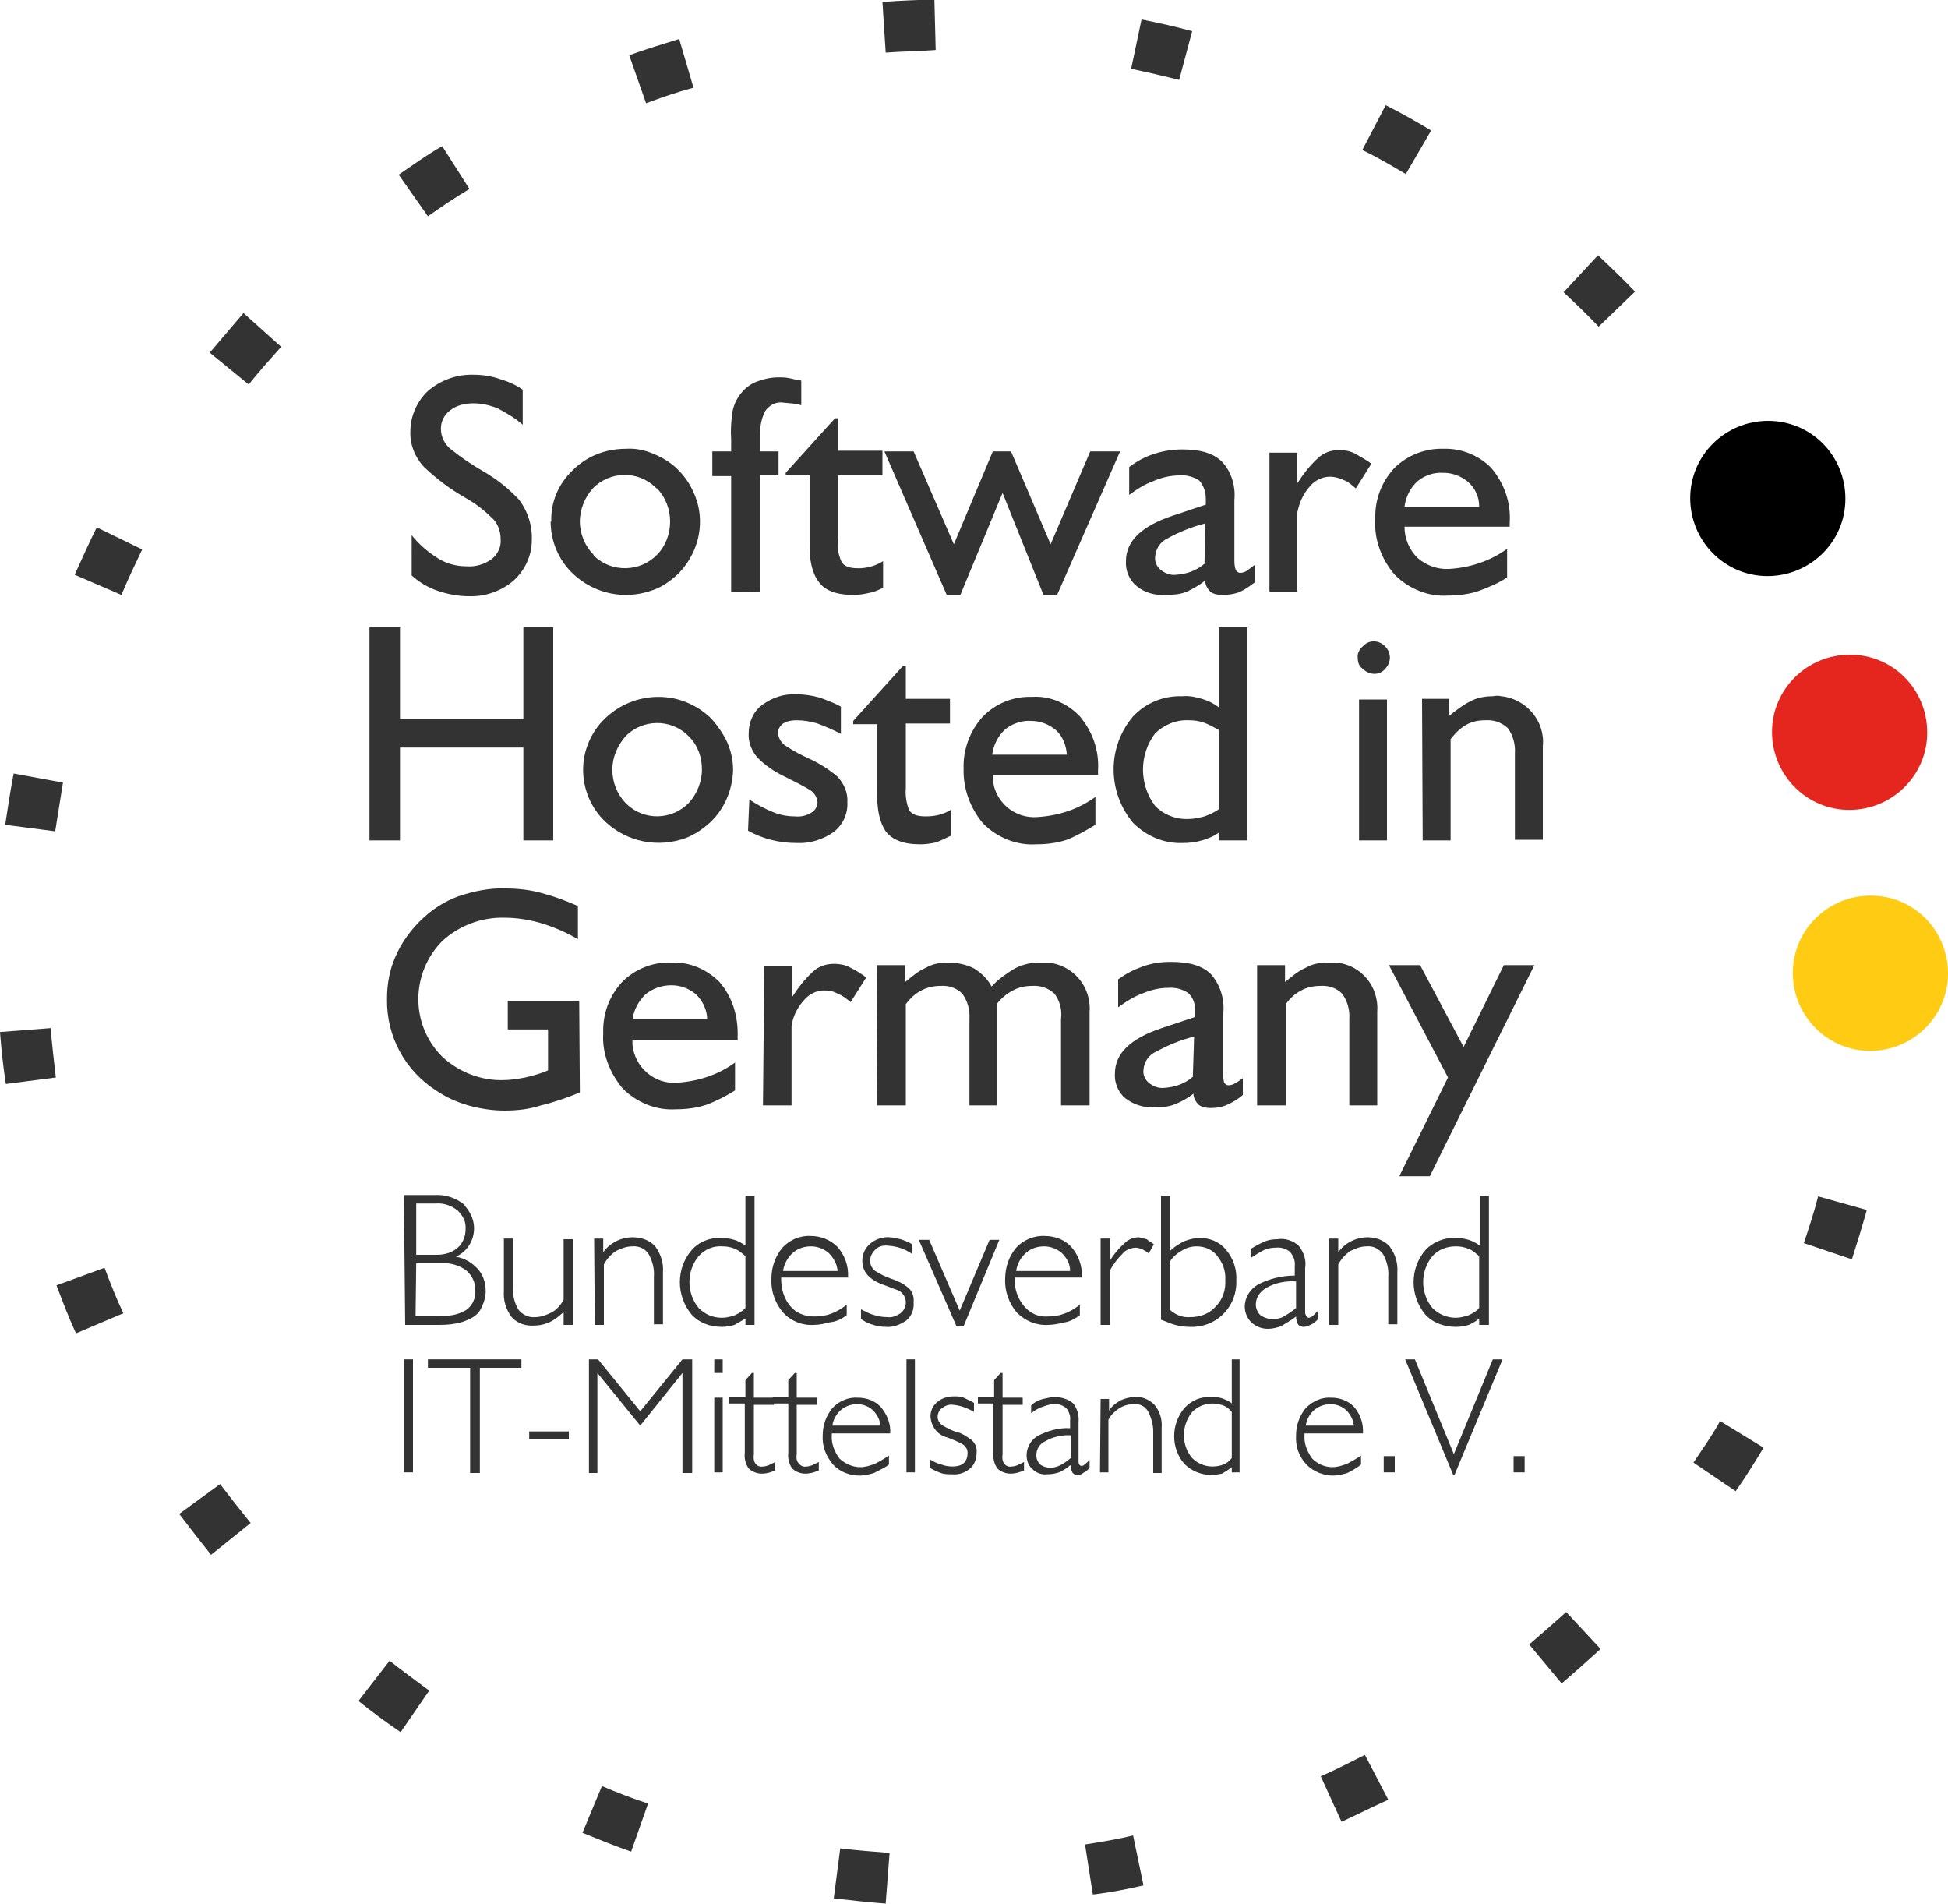 <?xml version="1.0" encoding="UTF-8"?>
<svg xmlns="http://www.w3.org/2000/svg" xmlns:xlink="http://www.w3.org/1999/xlink" version="1.1" id="Ebene_1" x="0px" y="0px" viewBox="0 0 300 293.1" style="enable-background:new 0 0 300 293.1;" xml:space="preserve" width="300px" height="293.1px">
<style type="text/css">
	.st0{fill:#333333;}
	.st1{fill:#E5261E;}
	.st2{fill:#FFCC13;}
</style>
<g>
	<path class="st0" d="M136.4,293.1c-2.7-0.2-5.3-0.5-8-0.8l1-7.7c2.5,0.3,5,0.5,7.6,0.7L136.4,293.1z M168.3,291.7l-1.2-7.7   c2.5-0.4,5-0.8,7.4-1.4l1.6,7.7C173.5,290.9,170.9,291.4,168.3,291.7z M97.2,285.1c-2.6-0.9-5-1.9-7.5-2.9l3-7.2   c2.3,1,4.7,1.9,7.1,2.7L97.2,285.1z M206.6,280.5l-3.2-7c2.3-1,4.6-2.2,6.8-3.3l3.6,6.9C211.4,278.2,209,279.4,206.6,280.5z    M61.7,266.7c-2.2-1.5-4.4-3.1-6.5-4.8l4.8-6.2c2,1.6,4.1,3.1,6.1,4.6L61.7,266.7z M240.5,259.2l-5-6c2-1.7,3.8-3.3,5.7-5l5.3,5.7   C244.5,255.7,242.5,257.5,240.5,259.2L240.5,259.2z M32.5,239.4c-1.6-2-3.3-4.2-4.9-6.3l6.3-4.6c1.5,2,3.1,4,4.7,6L32.5,239.4z    M267.3,229.6l-6.5-4.4c1.4-2.1,2.9-4.2,4.1-6.4l6.7,4.1C270.2,225.2,268.8,227.5,267.3,229.6L267.3,229.6z M11.7,205.3   c-1.1-2.4-2.1-5-3-7.4l7.4-2.7c0.9,2.4,1.8,4.7,2.9,7L11.7,205.3z M285.2,193.9l-7.4-2.5c0.8-2.4,1.6-4.8,2.2-7.2l7.5,2.1   C286.8,188.8,286,191.4,285.2,193.9z M0.9,166.9c-0.4-2.6-0.7-5.3-0.9-8l7.8-0.6c0.2,2.5,0.5,5,0.8,7.6L0.9,166.9z M292.7,154.7   l-7.8-0.5c0.2-2.5,0.2-5.1,0.2-7.6h7.8C293,149.4,292.8,152,292.7,154.7L292.7,154.7z M8.5,128l-7.7-1c0.4-2.6,0.8-5.3,1.3-7.9   l7.6,1.4C9.3,123,8.9,125.5,8.5,128z M281.8,116.2c-0.5-2.4-1.2-5-1.9-7.4l7.5-2.1c0.8,2.5,1.3,5.2,1.9,7.8L281.8,116.2z    M18.7,91.6l-7.2-3.1c1.1-2.4,2.2-4.9,3.4-7.3l7,3.4C20.8,86.9,19.7,89.2,18.7,91.6z M268.6,80.8c-1.2-2.2-2.5-4.4-3.8-6.5l6.7-4.1   c1.4,2.2,2.8,4.6,4,6.9L268.6,80.8z M38.3,59.2l-6-4.9c1.7-2,3.5-4.1,5.2-6.1l5.8,5.2C41.6,55.3,39.9,57.2,38.3,59.2L38.3,59.2z    M246.2,50.3c-1.7-1.8-3.6-3.6-5.4-5.3l5.3-5.7c1.9,1.8,3.9,3.7,5.7,5.6L246.2,50.3z M65.9,33.3l-4.5-6.4c2.2-1.5,4.4-3.1,6.7-4.4   l4.2,6.6C70.1,30.4,67.9,31.9,65.9,33.3z M216.5,26.8c-2.2-1.3-4.4-2.6-6.7-3.7l3.6-6.9c2.4,1.2,4.7,2.5,7,3.9L216.5,26.8z    M99.5,15.9l-2.6-7.4c2.5-0.9,5.1-1.7,7.7-2.5l2.2,7.5C104.2,14.2,101.9,15,99.5,15.9L99.5,15.9z M181.6,12.3   c-2.4-0.6-5-1.2-7.4-1.7l1.6-7.6c2.6,0.5,5.2,1.1,7.8,1.8L181.6,12.3z M136.4,8.1l-0.5-7.8c2.6-0.2,5.3-0.3,8-0.4l0.2,7.8   C141.5,7.9,139,7.9,136.4,8.1L136.4,8.1z"></path>
	<path class="st1" d="M296.8,112.8c0,6.6-5.4,11.9-12,11.9c-6.6,0-11.9-5.4-11.9-12c0-6.6,5.4-11.9,12-11.9   C291.5,100.8,296.8,106.1,296.8,112.8"></path>
	<path class="st2" d="M300,149.9c0,6.6-5.4,11.9-12,11.9s-11.9-5.4-11.9-12s5.4-11.9,12-11.9C294.7,137.9,300,143.2,300,149.9"></path>
	<path class="st0" d="M63.4,88.6c1.2,1.1,2.6,1.9,4.1,2.4c1.5,0.5,3.1,0.8,4.7,0.8c2.5,0.1,5.1-0.8,7-2.5c1.7-1.6,2.7-3.8,2.7-6.1   c0.1-2.2-0.6-4.5-2-6.3c-1.7-1.8-3.5-3.2-5.6-4.4c-1.7-1-3.2-2-4.7-3.2c-1.1-0.8-1.7-2-1.7-3.3c0-1.1,0.5-2.1,1.4-2.8   c1-0.8,2.3-1.1,3.6-1.1s2.6,0.3,3.8,0.8c1.3,0.7,2.7,1.5,3.8,2.5V60c-1.1-0.8-2.4-1.3-3.7-1.7c-1.2-0.4-2.5-0.6-3.8-0.6   c-2.6-0.1-5.1,0.8-7.1,2.5c-1.7,1.6-2.7,3.9-2.7,6.2c-0.1,2,0.7,4,2.1,5.5c1.9,1.8,4,3.4,6.3,4.7c1.4,0.8,2.8,1.8,4,3   c1,0.8,1.5,2.1,1.5,3.4c0.1,1.2-0.4,2.3-1.4,3.1c-1.1,0.8-2.5,1.2-3.8,1.1c-1.6,0-3.1-0.4-4.4-1.2c-1.6-1-3-2.2-4.1-3.6L63.4,88.6z   "></path>
	<path class="st0" d="M84.8,80.3c0,3,1.2,5.9,3.4,8c2.2,2.1,5.1,3.3,8.2,3.3c1.5,0,3-0.3,4.3-0.8c1.4-0.5,2.6-1.4,3.7-2.4   c1-1,1.9-2.3,2.5-3.7c0.6-1.4,0.9-2.9,0.9-4.4s-0.3-2.9-0.9-4.3c-0.6-1.4-1.4-2.6-2.5-3.7c-1.1-1.1-2.3-1.8-3.7-2.4   c-1.4-0.6-2.8-0.9-4.3-0.8c-3.1,0-6,1.1-8.2,3.3c-2.2,2.1-3.4,4.9-3.3,7.9L84.8,80.3z M89.3,80.3c0-1.9,0.8-3.8,2-5.1   c2.6-2.7,7-2.8,9.7-0.1c0.1,0.1,0.1,0.1,0.2,0.1c1.3,1.4,2,3.2,2,5.1c0,1.9-0.7,3.8-2,5.1c-2.6,2.7-7,2.8-9.7,0.2   c-0.1-0.1-0.1-0.2-0.1-0.2C90.1,84.1,89.3,82.2,89.3,80.3L89.3,80.3z"></path>
	<path class="st0" d="M117.1,91.1V73.2h2.8v-3.7h-2.8v-2.6c-0.1-1.3,0.2-2.6,0.8-3.7c0.7-0.9,1.7-1.4,2.8-1.2   c0.9,0.1,1.8,0.1,2.7,0.4v-3.8c-0.8-0.1-1.4-0.3-2-0.4c-0.5-0.1-1-0.1-1.5-0.1c-1.3,0-2.5,0.3-3.7,0.8c-1.1,0.5-2,1.4-2.6,2.4   c-0.5,0.8-0.8,1.8-0.9,2.8c-0.1,1.2-0.2,2.3-0.1,3.5v1.9h-2.9v3.8h2.9v17.9L117.1,91.1z"></path>
	<path class="st0" d="M136,90.5v-4.1c-1.1,0.7-2.4,1.1-3.8,1.1s-2.2-0.3-2.6-1c-0.5-1.1-0.7-2.2-0.5-3.3v-10h6.8v-3.8h-6.8v-5h-0.5   l-7.6,8.4v0.4h3.7v10.3c-0.1,2.8,0.4,4.8,1.4,6.1c0.9,1.3,2.7,2,5.3,2c0.8,0,1.6-0.1,2.4-0.3C134.5,91.2,135.2,90.9,136,90.5   L136,90.5z"></path>
	<polygon class="st0" points="145.8,91.6 147.9,91.6 154.4,75.9 160.7,91.6 162.8,91.6 172.5,69.5 167.9,69.5 161.8,83.8    155.7,69.5 152.9,69.5 146.9,83.8 140.7,69.5 136.2,69.5  "></polygon>
	<path class="st0" d="M185.6,89.4c0,0.6,0.3,1.2,0.8,1.7c0.5,0.4,1.2,0.5,1.9,0.5c0.8,0,1.6-0.1,2.5-0.4c0.9-0.4,1.6-0.9,2.4-1.5V87   c-0.4,0.3-0.8,0.6-1.2,0.9c-0.3,0.2-0.7,0.3-1,0.3c-0.3,0-0.6-0.2-0.7-0.5c-0.2-0.5-0.2-1.1-0.2-1.6v-9.1c0.2-2.1-0.4-4.3-1.9-5.9   c-1.3-1.3-3.3-1.9-6.1-1.9c-1.5,0-2.9,0.2-4.4,0.7c-1.3,0.4-2.6,1.1-3.8,2v4.3c1.2-0.9,2.5-1.7,3.9-2.2c1.2-0.5,2.5-0.8,3.8-0.8   c1.1-0.1,2.2,0.2,3.1,0.8c0.7,0.8,1,1.8,1,2.8c0,0.3,0,0.6,0,0.9l-5.1,1.7c-4.8,1.6-7.2,3.9-7.2,7c-0.1,1.4,0.5,2.9,1.6,3.8   c1.3,1.1,2.9,1.5,4.6,1.4c1.1,0,2.2-0.1,3.2-0.5C183.8,90.6,184.7,90.1,185.6,89.4L185.6,89.4z M185.5,86.8   c-1.3,1.1-2.8,1.6-4.4,1.7c-0.8,0.1-1.7-0.2-2.4-0.8c-0.6-0.5-0.9-1.3-0.8-2c0.1-1.2,0.8-2.3,1.9-2.8c1.8-1,3.8-1.8,5.8-2.3   L185.5,86.8z"></path>
	<path class="st0" d="M195.5,91.1h4.3V78.9c0.3-1.5,0.9-2.9,2-4.1c0.8-0.9,1.9-1.4,3-1.4c0.8,0,1.4,0.2,2.1,0.5   c0.8,0.3,1.3,0.8,1.9,1.3l2.4-3.8c-0.8-0.6-1.7-1.1-2.6-1.6c-0.8-0.4-1.6-0.5-2.4-0.5c-1.2,0-2.4,0.4-3.3,1.3   c-1.2,1.1-2.2,2.4-3.1,3.8v-4.7h-4.3L195.5,91.1z"></path>
	<path class="st0" d="M216.3,78c0.2-1.5,0.9-2.9,2-3.9c1.1-0.9,2.5-1.4,4-1.3c1.4,0,2.7,0.5,3.8,1.4c1.1,1,1.7,2.3,1.7,3.8H216.3z    M232.1,88.9v-4.4c-2.6,1.9-5.7,2.9-8.9,3.1c-1.8,0.1-3.5-0.5-4.9-1.7c-1.3-1.3-2-3-2-4.8h16.2v-0.6c0.2-3.1-0.8-6-2.8-8.4   c-1.9-2-4.7-3.1-7.4-3c-2.8-0.1-5.6,1-7.6,3c-2,2.2-3,4.9-2.9,7.9c-0.2,3.1,1,6.2,3,8.5c2.2,2.2,5.2,3.4,8.2,3.2   c1.6,0,3.2-0.2,4.7-0.7C229.3,90.4,230.8,89.8,232.1,88.9L232.1,88.9z"></path>
	<path d="M284.2,76.8c0,6.6-5.4,11.9-12,11.9c-6.6,0-11.9-5.4-11.9-12c0-6.6,5.4-11.9,12-11.9S284.2,70.1,284.2,76.8"></path>
	<path class="st0" d="M62.4,204h4.7c1,0,2,0,3-0.2c0.8-0.1,1.6-0.4,2.4-0.8c0.8-0.4,1.4-1,1.7-1.8c0.4-0.8,0.6-1.6,0.6-2.4   c0-1.3-0.4-2.5-1.2-3.4c-0.9-1-2.1-1.7-3.4-1.9c2.5-1.1,3.5-4.1,2.3-6.5c-0.3-0.6-0.7-1.1-1.1-1.6c-1.3-1-2.8-1.5-4.5-1.4h-4.7   L62.4,204z M64.1,185.3h3c1.2-0.1,2.4,0.3,3.4,1.1c0.8,0.8,1.3,1.7,1.2,2.9c0,1-0.4,2.1-1.2,2.8s-1.9,1.1-3.2,1.1h-3.2V185.3z    M64.1,194.5h3.8c1.4-0.1,2.8,0.3,3.9,1.1c0.9,0.8,1.4,1.8,1.4,3c0.1,1.2-0.4,2.4-1.4,3.1c-1.3,0.8-2.8,1-4.4,0.9H64L64.1,194.5   L64.1,194.5z"></path>
	<path class="st0" d="M86.8,202v2h1.4v-13.2h-1.4v9.3c-0.4,0.8-1.1,1.6-1.9,2c-0.8,0.4-1.6,0.7-2.5,0.7c-1,0.1-2-0.4-2.6-1.2   c-0.6-1.1-0.9-2.3-0.8-3.5v-7.4h-1.4v8.1c-0.1,1.4,0.3,2.8,1.2,4c0.9,1,2.2,1.4,3.5,1.3c0.8,0,1.7-0.2,2.5-0.6   C85.4,203.2,86.2,202.6,86.8,202L86.8,202z"></path>
	<path class="st0" d="M91.6,204H93v-9.3c0.4-0.8,1.1-1.6,1.9-2.1c0.8-0.4,1.6-0.7,2.5-0.7c1-0.1,2,0.4,2.5,1.2   c0.6,1.1,0.9,2.3,0.8,3.5v7.3h1.4v-8c0.1-1.4-0.3-2.8-1.2-4c-0.9-1-2.2-1.4-3.5-1.4c-0.8,0-1.7,0.2-2.5,0.6c-0.8,0.4-1.5,1-2,1.7   v-2.1h-1.4L91.6,204z"></path>
	<path class="st0" d="M114.8,203v1h1.4v-19.9h-1.4v7.7c-0.5-0.4-1.1-0.7-1.7-0.9c-0.7-0.2-1.3-0.3-2-0.3c-1.7-0.1-3.5,0.6-4.6,1.9   c-2.4,2.8-2.4,7,0,9.9c1.2,1.3,2.9,1.9,4.6,1.9c0.7,0,1.4-0.1,2-0.3C113.6,203.7,114.2,203.4,114.8,203L114.8,203z M114.8,201.4   c-0.5,0.5-1,0.8-1.6,1.1c-0.6,0.2-1.3,0.4-2,0.4c-1.4,0-2.6-0.5-3.6-1.5c-1.9-2.3-1.9-5.7,0-8c0.9-1,2.2-1.6,3.6-1.5   c0.7,0,1.4,0.1,2,0.4c0.6,0.2,1.1,0.7,1.6,1.1V201.4z"></path>
	<path class="st0" d="M120.6,195.7c0.1-1,0.7-2.1,1.5-2.8c0.8-0.7,1.8-1,2.8-1c1,0,2,0.4,2.7,1c0.8,0.8,1.3,1.7,1.4,2.8L120.6,195.7   L120.6,195.7z M130.4,202.5v-1.6c-0.8,0.6-1.6,1.1-2.5,1.4c-0.8,0.3-1.7,0.4-2.6,0.4c-1.3,0-2.7-0.5-3.6-1.6   c-1-1.2-1.4-2.7-1.4-4.2v-0.2h10.3v-0.1c0.1-1.7-0.5-3.3-1.6-4.6c-1.1-1.1-2.6-1.7-4.1-1.7c-1.7-0.1-3.3,0.6-4.4,1.8   c-1.1,1.3-1.7,3-1.7,4.8c-0.1,1.9,0.6,3.8,1.8,5.2c1.2,1.3,2.9,2,4.7,1.9c0.9,0,1.7-0.2,2.5-0.4   C128.8,203.5,129.6,203.1,130.4,202.5L130.4,202.5z"></path>
	<path class="st0" d="M132.6,201.6v1.5c0.6,0.4,1.2,0.7,1.9,0.9c0.6,0.2,1.3,0.3,1.9,0.3c1.1,0.1,2.2-0.3,3.2-1   c0.8-0.7,1.2-1.7,1.1-2.8c0.1-0.8-0.2-1.7-0.8-2.2c-0.8-0.7-1.7-1.1-2.6-1.4c-0.9-0.3-1.7-0.7-2.5-1.2c-0.5-0.4-0.8-0.9-0.8-1.6   c0-0.6,0.3-1.2,0.8-1.7c0.5-0.5,1.2-0.7,2-0.6c1.4,0.1,2.6,0.5,3.7,1.3v-1.5c-0.6-0.4-1.2-0.6-1.8-0.8c-0.6-0.1-1.2-0.3-1.7-0.3   c-1-0.1-2.2,0.3-3,1c-0.8,0.7-1.2,1.6-1.2,2.6c0,1.7,1,2.8,2.9,3.6c0.9,0.3,1.8,0.7,2.7,1c0.7,0.4,1.1,1.1,1.1,1.8   c0,0.6-0.2,1.2-0.8,1.7c-0.6,0.4-1.3,0.7-2,0.6c-0.7,0-1.4-0.1-2-0.3C133.9,202.3,133.2,201.9,132.6,201.6L132.6,201.6z"></path>
	<polygon class="st0" points="147.3,204.2 148.4,204.2 153.9,190.9 152.4,190.9 147.8,201.8 143.1,190.9 141.5,190.9  "></polygon>
	<path class="st0" d="M156.5,195.7c0.1-1,0.7-2.1,1.5-2.8c0.8-0.7,1.8-1,2.8-1c1,0,2,0.4,2.7,1c0.8,0.8,1.3,1.7,1.3,2.8L156.5,195.7   L156.5,195.7z M166.3,202.5v-1.6c-0.8,0.6-1.6,1.1-2.5,1.4c-0.8,0.3-1.6,0.4-2.5,0.4c-1.4,0.1-2.7-0.5-3.6-1.6   c-1-1.2-1.5-2.7-1.4-4.2v-0.2h10.3v-0.1c0.1-1.7-0.5-3.3-1.6-4.6c-1-1.1-2.5-1.7-4.1-1.7c-1.6-0.1-3.3,0.6-4.4,1.8   c-1.1,1.3-1.7,3-1.7,4.8c-0.1,1.9,0.6,3.8,1.8,5.2c1.3,1.3,3,2,4.8,1.9c0.9,0,1.7-0.2,2.6-0.4C164.7,203.5,165.5,203.1,166.3,202.5   L166.3,202.5z"></path>
	<path class="st0" d="M169.5,204h1.4v-8.3c0.5-1,1.2-1.9,2-2.7c0.4-0.5,1.1-0.8,1.9-0.9c0.4,0,0.7,0.1,1,0.2   c0.4,0.2,0.8,0.4,1.1,0.7l0.8-1.4c-0.3-0.3-0.8-0.5-1.1-0.8c-0.4-0.1-0.8-0.2-1.2-0.3c-0.8,0-1.6,0.3-2.2,0.9   c-0.8,0.7-1.6,1.6-2.2,2.6v-3.3h-1.5L169.5,204L169.5,204z"></path>
	<path class="st0" d="M178.8,203.2c0.8,0.3,1.5,0.6,2.2,0.8c0.7,0.2,1.4,0.3,2.2,0.3c3.8,0.2,7-2.7,7.2-6.5c0-0.2,0-0.4,0-0.7   c0.1-1.7-0.5-3.4-1.6-4.7c-1-1.2-2.5-1.8-4-1.8c-0.8,0-1.6,0.2-2.4,0.5c-0.8,0.4-1.6,0.9-2.2,1.5v-8.5h-1.4L178.8,203.2z    M180.2,201.7v-7.5c0.5-0.8,1.2-1.3,1.9-1.7c0.7-0.4,1.4-0.6,2.2-0.6c1.2,0,2.4,0.5,3.1,1.4c0.9,1.1,1.4,2.4,1.3,3.8   c0.1,1.5-0.4,3-1.5,4.1c-1,1.1-2.4,1.6-3.9,1.6C182.2,202.9,181.1,202.5,180.2,201.7L180.2,201.7z"></path>
	<path class="st0" d="M199.6,202.7c0,0.4,0.1,0.8,0.3,1.2c0.2,0.3,0.6,0.4,0.9,0.4c0.4,0,0.7-0.2,1-0.3c0.5-0.2,0.8-0.5,1.2-0.9   v-1.3c-0.3,0.3-0.6,0.6-0.8,0.8c-0.2,0.2-0.4,0.2-0.6,0.3c-0.2,0-0.3-0.1-0.4-0.2c-0.1-0.2-0.2-0.4-0.2-0.6v-6.9   c0.2-1.2-0.2-2.4-1-3.4c-0.9-0.8-2.1-1.2-3.3-1c-0.7,0-1.4,0.1-2,0.4c-0.8,0.3-1.4,0.7-2.1,1.1v1.4c0.6-0.4,1.4-0.9,2-1.2   c0.6-0.3,1.3-0.4,1.9-0.4c0.8-0.1,1.7,0.2,2.2,0.7c0.5,0.6,0.8,1.3,0.7,2.2v1.4c-2,0-4,0.5-5.7,1.4c-1.2,0.7-2,2-2,3.4   c0,0.9,0.4,1.8,1,2.4c0.8,0.7,1.6,1,2.6,1c0.7,0,1.4-0.2,2-0.4C198.4,203.5,199,203.2,199.6,202.7L199.6,202.7z M199.6,201.4   c-0.6,0.5-1.2,0.9-1.9,1.3c-0.5,0.3-1.1,0.4-1.7,0.4c-0.7,0-1.3-0.2-1.9-0.6c-0.4-0.4-0.7-1-0.7-1.6c0-1.1,0.6-2,1.6-2.6   c1.4-0.8,3-1.1,4.6-1L199.6,201.4z"></path>
	<path class="st0" d="M204.7,204h1.4v-9.3c0.4-0.8,1.1-1.6,1.9-2.1c0.8-0.4,1.6-0.7,2.5-0.7c1-0.1,1.9,0.4,2.5,1.2   c0.6,1.1,0.9,2.3,0.8,3.5v7.3h1.4v-8c0.1-1.4-0.3-2.8-1.2-4c-0.9-1-2.2-1.4-3.4-1.4c-0.8,0-1.7,0.2-2.5,0.6c-0.8,0.4-1.5,1-2,1.7   v-2.1h-1.4L204.7,204z"></path>
	<path class="st0" d="M227.8,203v1h1.5v-19.9h-1.4v7.7c-0.5-0.4-1.1-0.7-1.7-0.9c-0.7-0.2-1.3-0.3-2-0.3c-1.7-0.1-3.5,0.6-4.7,1.9   c-2.4,2.8-2.4,7,0,9.9c1.2,1.3,2.9,1.9,4.7,1.9c0.7,0,1.3-0.1,2-0.3C226.8,203.7,227.4,203.4,227.8,203L227.8,203z M227.8,201.4   c-0.4,0.5-1,0.8-1.6,1.1c-0.6,0.2-1.3,0.4-2,0.4c-1.3,0-2.6-0.5-3.6-1.5c-1.9-2.3-1.9-5.7,0-8c0.9-1,2.2-1.5,3.6-1.5   c0.7,0,1.3,0.1,2,0.4c0.6,0.2,1.1,0.7,1.6,1.1V201.4z"></path>
	<rect x="62.2" y="209.3" class="st0" width="1.4" height="17.4"></rect>
	<polygon class="st0" points="72.4,226.8 73.9,226.8 73.9,210.6 80.3,210.6 80.3,209.3 65.9,209.3 65.9,210.6 72.4,210.6  "></polygon>
	<rect x="81.5" y="220.4" class="st0" width="6.1" height="1.2"></rect>
	<polygon class="st0" points="90.7,226.8 92,226.8 92,211.4 98.6,219.5 105.1,211.4 105.1,226.8 106.6,226.8 106.6,209.3    105.1,209.3 98.6,217.3 92.1,209.3 90.7,209.3  "></polygon>
	<path class="st0" d="M110,226.7h1.3v-11.5H110V226.7z M110,211.4h1.3v-2.1H110V211.4z"></path>
	<path class="st0" d="M116.1,223.9v-7.6h3.1v-1.1h-3.1v-3.8h-0.3l-1,1.1v2.6h-2.5v1h2.4v7.6c-0.1,0.8,0.1,1.7,0.6,2.4   c0.5,0.5,1.3,0.8,2,0.8c0.8,0,1.4-0.2,2.1-0.5v-1.3c-0.3,0.2-0.7,0.3-1,0.5c-0.3,0.1-0.6,0.2-0.9,0.2c-0.5,0.1-0.9-0.1-1.2-0.5   C116.1,225,116,224.5,116.1,223.9L116.1,223.9z"></path>
	<path class="st0" d="M122.7,223.9v-7.6h3.1v-1.1h-3.1v-3.8h-0.3l-1,1.1v2.6H119v1h2.4v7.6c-0.1,0.8,0.1,1.7,0.6,2.4   c0.5,0.5,1.3,0.8,2,0.8c0.8,0,1.4-0.2,2.1-0.5v-1.3c-0.3,0.2-0.7,0.3-1,0.5c-0.3,0.1-0.6,0.2-0.9,0.2c-0.5,0.1-0.9-0.1-1.2-0.5   C122.7,225,122.6,224.5,122.7,223.9L122.7,223.9z"></path>
	<path class="st0" d="M128.2,219.5c0.1-0.9,0.6-1.8,1.3-2.4c0.7-0.6,1.6-0.9,2.5-0.9s1.7,0.3,2.4,0.9c0.7,0.7,1.1,1.5,1.2,2.4H128.2   z M136.9,225.5v-1.4c-0.7,0.5-1.4,0.9-2.2,1.3c-0.8,0.3-1.5,0.5-2.2,0.5c-1.2,0-2.3-0.5-3.2-1.3c-0.8-1.1-1.3-2.3-1.2-3.7v-0.2h9   l0,0c0.1-1.5-0.5-2.9-1.4-4c-0.9-1-2.2-1.5-3.6-1.5c-1.4-0.1-2.9,0.5-3.9,1.6c-1,1.2-1.5,2.7-1.5,4.2c-0.1,1.7,0.5,3.2,1.6,4.5   c1,1.1,2.5,1.7,4.1,1.7c0.8,0,1.5-0.2,2.2-0.4C135.5,226.3,136.3,226,136.9,225.5L136.9,225.5z"></path>
	<rect x="139.6" y="209.3" class="st0" width="1.3" height="17.4"></rect>
	<path class="st0" d="M143.2,224.7v1.3c0.5,0.3,1.1,0.6,1.7,0.8c0.5,0.2,1.1,0.2,1.7,0.2c1,0.1,2-0.2,2.8-0.9c0.7-0.6,1-1.5,1-2.4   c0.1-0.8-0.2-1.5-0.8-2c-0.7-0.5-1.4-1-2.2-1.2c-0.8-0.2-1.5-0.6-2.2-1c-0.5-0.3-0.8-0.8-0.8-1.3c0-0.5,0.2-1.1,0.7-1.4   c0.5-0.4,1.1-0.6,1.7-0.5c1.1,0.1,2.2,0.5,3.2,1.1V216c-0.5-0.3-1-0.5-1.6-0.8c-0.5-0.2-1-0.2-1.5-0.2c-1,0-1.9,0.3-2.6,0.9   c-0.7,0.6-1,1.4-1,2.2c0.1,1.5,1,2.8,2.5,3.2c0.8,0.3,1.6,0.6,2.3,1c0.6,0.3,1,0.9,0.9,1.6c0,0.5-0.2,1-0.6,1.4   c-0.5,0.4-1.1,0.5-1.7,0.5c-0.6,0-1.2-0.1-1.7-0.3C144.2,225.3,143.7,225,143.2,224.7L143.2,224.7z"></path>
	<path class="st0" d="M154.4,223.9v-7.6h3.1v-1.1h-3.1v-3.8h-0.3l-1,1.1v2.6h-2.5v1h2.4v7.6c-0.1,0.8,0.1,1.7,0.6,2.4   c0.5,0.5,1.3,0.8,2,0.8c0.8,0,1.4-0.2,2.1-0.5v-1.3c-0.3,0.2-0.7,0.3-1,0.5c-0.3,0.1-0.6,0.2-0.9,0.2c-0.5,0.1-0.9-0.1-1.2-0.5   C154.4,225,154.3,224.5,154.4,223.9L154.4,223.9z"></path>
	<path class="st0" d="M164.9,225.7c0,0.4,0.1,0.8,0.3,1.1c0.2,0.2,0.5,0.4,0.8,0.3c0.3,0,0.6-0.1,0.8-0.3c0.4-0.2,0.8-0.5,1-0.8   v-1.2c-0.3,0.3-0.5,0.5-0.8,0.7c-0.1,0.2-0.4,0.2-0.5,0.2s-0.2-0.1-0.3-0.2c-0.1-0.2-0.1-0.4-0.1-0.5v-6c0.1-1.1-0.2-2.1-0.8-2.9   c-0.8-0.7-1.9-1-2.9-1c-0.6,0-1.2,0.2-1.8,0.3c-0.7,0.2-1.3,0.5-1.8,1v1.2c0.5-0.4,1.1-0.8,1.8-1c0.5-0.2,1.1-0.4,1.7-0.4   c0.7-0.1,1.4,0.2,1.9,0.6c0.4,0.5,0.7,1.2,0.6,1.9v1.2c-1.7-0.1-3.5,0.4-5,1.2c-1,0.6-1.7,1.7-1.7,3c0,0.8,0.3,1.6,0.9,2.1   c0.6,0.6,1.4,0.9,2.3,0.8c0.6,0,1.2-0.1,1.8-0.3c0.6-0.3,1.2-0.6,1.7-1.1L164.9,225.7z M164.9,224.5c-0.5,0.4-1,0.8-1.6,1.1   c-0.4,0.2-1,0.4-1.5,0.4c-0.6,0-1.2-0.2-1.6-0.5c-0.4-0.4-0.6-0.9-0.6-1.4c0-1,0.5-1.8,1.4-2.2c1.2-0.7,2.6-1,4-0.9V224.5z"></path>
	<path class="st0" d="M169.4,226.7h1.3v-8.1c0.4-0.8,1-1.3,1.7-1.8c0.7-0.4,1.4-0.6,2.2-0.6c0.9-0.1,1.7,0.3,2.2,1.1   c0.5,1,0.8,2,0.8,3.1v6.4h1.3v-7c0.1-1.3-0.3-2.5-1.1-3.5c-0.8-0.8-1.9-1.3-3-1.2c-0.8,0-1.5,0.2-2.2,0.5c-0.7,0.4-1.4,0.9-1.8,1.6   v-1.8h-1.3L169.4,226.7L169.4,226.7z"></path>
	<path class="st0" d="M189.7,225.9v0.8h1.2v-17.4h-1.2v6.8c-0.4-0.4-1-0.6-1.5-0.8c-0.6-0.2-1.1-0.2-1.7-0.2c-1.5-0.1-3,0.5-4.1,1.7   c-2.1,2.5-2.1,6.2,0,8.6c1.1,1.1,2.6,1.7,4.1,1.7c0.6,0,1.2-0.1,1.7-0.2C188.7,226.6,189.2,226.3,189.7,225.9z M189.7,224.5   c-0.4,0.5-0.8,0.8-1.3,1c-0.5,0.2-1.1,0.3-1.7,0.3c-1.2,0-2.3-0.5-3.1-1.3c-1.7-2-1.7-5,0-7.1c0.8-0.8,1.9-1.3,3.1-1.3   c0.6,0,1.1,0.1,1.7,0.3c0.5,0.2,1,0.6,1.3,1V224.5z"></path>
	<path class="st0" d="M201.1,219.5c0.1-0.9,0.6-1.8,1.3-2.4c0.7-0.6,1.6-0.9,2.5-0.9s1.7,0.3,2.4,0.9c0.7,0.7,1.1,1.5,1.2,2.4H201.1   z M209.6,225.5v-1.4c-0.7,0.5-1.4,0.9-2.2,1.3c-0.8,0.3-1.5,0.5-2.2,0.5c-1.2,0-2.3-0.5-3.1-1.3c-0.8-1.1-1.3-2.3-1.2-3.7v-0.2h9   l0,0c0.1-1.5-0.4-2.9-1.3-4c-0.9-1-2.2-1.5-3.6-1.5c-1.4-0.1-2.8,0.5-3.9,1.6c-1,1.2-1.5,2.7-1.5,4.2c-0.1,1.7,0.4,3.2,1.6,4.5   c1.1,1.1,2.6,1.7,4.1,1.7c0.8,0,1.5-0.2,2.2-0.4C208.3,226.4,209,226,209.6,225.5L209.6,225.5z"></path>
	<rect x="213.1" y="224.2" class="st0" width="1.7" height="2.5"></rect>
	<polygon class="st0" points="216.4,209.3 223.8,227.1 224,227.1 231.4,209.3 229.9,209.3 223.9,223.9 217.9,209.3  "></polygon>
	<rect x="233.1" y="224.2" class="st0" width="1.7" height="2.5"></rect>
	<polygon class="st0" points="56.9,129.4 61.6,129.4 61.6,115.1 80.6,115.1 80.6,129.4 85.2,129.4 85.2,96.6 80.6,96.6 80.6,110.7    61.6,110.7 61.6,96.6 56.9,96.6  "></polygon>
	<path class="st0" d="M89.8,118.5c0,3,1.2,5.9,3.4,8c3.4,3.2,8.2,4.1,12.5,2.5c1.3-0.5,2.6-1.4,3.7-2.4c2.2-2.1,3.4-5,3.5-8   c0-1.5-0.3-2.9-0.9-4.3c-0.6-1.3-1.5-2.6-2.5-3.7c-2.2-2.1-5-3.3-8.1-3.3s-6,1.2-8.2,3.3C91,112.7,89.8,115.6,89.8,118.5   L89.8,118.5z M94.3,118.5c0-1.9,0.8-3.7,2-5.1c2.6-2.7,7-2.8,9.7-0.1c0.1,0.1,0.1,0.1,0.1,0.1c1.4,1.4,2,3.2,2,5.1   c0,1.9-0.8,3.8-2,5.1c-2.6,2.7-6.9,2.8-9.6,0.2c-0.1-0.1-0.2-0.2-0.2-0.2C95,122.2,94.3,120.4,94.3,118.5L94.3,118.5z"></path>
	<path class="st0" d="M115.2,127.9c2.3,1.3,4.9,1.9,7.5,1.9c2,0.1,4-0.5,5.7-1.7c1.4-1.1,2.2-2.8,2.1-4.6c0.1-1.4-0.5-2.8-1.5-3.9   c-1.3-1.1-2.7-2-4.2-2.7c-1.3-0.6-2.5-1.2-3.7-2c-0.8-0.5-1.2-1.2-1.3-2.1c0-0.5,0.3-1,0.8-1.4c0.7-0.4,1.3-0.5,2.1-0.5   c1.1,0,2.2,0.2,3.2,0.5c1.3,0.5,2.5,1,3.6,1.6v-4.2c-1.1-0.6-2.2-1-3.3-1.4c-1.1-0.3-2.3-0.5-3.5-0.5c-2-0.1-3.8,0.5-5.4,1.7   c-1.3,1-2,2.6-2,4.3c-0.1,1.4,0.5,2.8,1.4,3.8c1.1,1.1,2.5,2.1,4,2.8c1.6,0.8,2.8,1.4,3.8,2c0.8,0.4,1.3,1.1,1.4,2   c0,0.7-0.4,1.3-0.9,1.6c-0.8,0.5-1.7,0.7-2.6,0.6c-1.1,0-2.2-0.2-3.2-0.6c-1.3-0.5-2.6-1.2-3.8-2L115.2,127.9z"></path>
	<path class="st0" d="M146.4,128.7v-4c-1.1,0.7-2.4,1-3.8,1s-2.2-0.3-2.6-1c-0.4-1-0.6-2.2-0.5-3.3v-10h6.8v-3.8h-6.8v-5H139   l-7.6,8.4v0.5h3.7v10.3c-0.1,2.8,0.4,4.9,1.3,6.2c1,1.3,2.7,2,5.3,2c0.8,0,1.6-0.1,2.5-0.3C144.9,129.4,145.6,129.1,146.4,128.7   L146.4,128.7z"></path>
	<path class="st0" d="M152.8,116.2c0.2-1.5,0.9-2.9,2-3.9c1.1-0.9,2.6-1.4,4-1.3c1.4,0,2.7,0.5,3.8,1.4c1.1,1,1.6,2.4,1.7,3.8H152.8   z M168.7,127v-4.3c-2.6,1.9-5.7,2.9-8.9,3.1c-3.5,0.3-6.6-2.3-6.9-5.8c0-0.2,0-0.5,0-0.7h16.2v-0.6c0.2-3.1-0.8-6-2.8-8.4   c-1.9-2-4.6-3.2-7.4-3c-2.8-0.1-5.6,1-7.6,3.1c-1.9,2.1-3,5-2.9,7.9c-0.1,3.1,1,6.1,3,8.5c2.2,2.2,5.2,3.4,8.2,3.2   c1.6,0,3.2-0.2,4.7-0.7C165.8,128.7,167.2,127.9,168.7,127L168.7,127z"></path>
	<path class="st0" d="M187.7,128.2v1.2h4.4V96.6h-4.4v12.3c-0.8-0.6-1.6-1-2.6-1.3s-2-0.5-3-0.4c-2.9-0.1-5.6,1-7.6,3.1   c-4,4.7-4,11.6,0,16.4c2,2,4.7,3.2,7.6,3.1c1,0,2-0.1,3-0.4C186.1,129.1,186.9,128.8,187.7,128.2L187.7,128.2z M187.7,124.6   c-0.7,0.5-1.4,0.8-2.2,1.1c-0.8,0.2-1.6,0.4-2.4,0.4c-1.9,0.1-3.8-0.6-5.2-2c-2.5-3.3-2.5-7.9,0-11.2c1.4-1.3,3.2-2.1,5.2-2   c0.8,0,1.6,0.1,2.4,0.4c0.8,0.3,1.5,0.7,2.2,1.1V124.6z"></path>
	<path class="st0" d="M209.3,129.4h4.3v-21.7h-4.3V129.4z M209.1,101.3c0,0.7,0.2,1.3,0.8,1.7c1,1,2.6,1,3.4,0c1-1,1-2.5,0-3.5   c-1-1-2.5-1-3.4,0C209.3,100,209,100.7,209.1,101.3L209.1,101.3z"></path>
	<path class="st0" d="M219.1,129.4h4.3v-15.6c0.7-0.9,1.4-1.6,2.4-2.2c0.9-0.5,1.9-0.7,2.9-0.7c1.3-0.1,2.5,0.3,3.5,1.2   c0.8,1.1,1.2,2.5,1.1,3.9v13.3h4.3v-14.4c0.4-3.8-2.5-7.3-6.4-7.7c-0.4-0.1-0.8-0.1-1.3,0c-1.2,0-2.4,0.2-3.5,0.8   c-1.2,0.6-2.2,1.4-3.2,2.2v-2.6H219L219.1,129.4z"></path>
	<path class="st0" d="M89.2,154.1h-11v4.4h6.2v6.3c-1.1,0.5-2.3,0.8-3.5,1.1c-1.1,0.2-2.2,0.4-3.4,0.4c-3.4,0.1-6.8-1.2-9.4-3.6   c-4.9-4.9-4.9-12.8,0-17.8c2.6-2.4,6.1-3.7,9.6-3.6c1.9,0,3.7,0.3,5.5,0.8c2,0.6,3.9,1.4,5.8,2.5v-5.1c-1.8-0.8-3.7-1.5-5.6-2   c-1.8-0.5-3.7-0.7-5.5-0.7c-2.5-0.1-4.9,0.4-7.3,1.2c-2.2,0.8-4.2,2.1-5.9,3.8c-1.6,1.6-2.9,3.4-3.8,5.5c-0.9,2-1.3,4.2-1.3,6.5   c-0.1,5.8,2.8,11.1,7.7,14.2c1.5,1,3.1,1.7,4.8,2.2c1.8,0.5,3.7,0.8,5.6,0.8s3.8-0.2,5.6-0.8c2.1-0.5,4.1-1.2,6-2L89.2,154.1   L89.2,154.1z"></path>
	<path class="st0" d="M97.4,157c0.2-1.5,0.9-2.8,2-3.9c1.1-0.9,2.5-1.4,4-1.4c1.4,0,2.7,0.5,3.8,1.4c1,1,1.7,2.4,1.7,3.8H97.4z    M113.2,167.9v-4.3c-2.6,1.9-5.7,2.9-8.9,3.1c-3.5,0.3-6.6-2.4-6.9-5.9c0-0.2,0-0.4,0-0.6h16.2v-0.6c0.1-3.1-0.8-6.1-2.8-8.4   c-2-2-4.6-3.1-7.4-3c-2.9-0.1-5.6,1-7.6,3c-2,2.2-3,4.9-2.9,7.9c-0.2,3.1,1,6.1,3,8.5c2.2,2.2,5.2,3.4,8.2,3.2   c1.6,0,3.2-0.2,4.7-0.7C110.4,169.5,111.9,168.7,113.2,167.9L113.2,167.9z"></path>
	<path class="st0" d="M117.5,170.2h4.4v-12.2c0.2-1.5,0.9-2.9,2-4.1c0.8-0.9,1.9-1.4,3-1.4c0.8,0,1.4,0.1,2.1,0.5   c0.8,0.3,1.4,0.8,2,1.3l2.4-3.8c-0.8-0.6-1.6-1.1-2.6-1.6c-0.8-0.4-1.6-0.5-2.4-0.5c-1.2,0-2.4,0.4-3.3,1.3   c-1.2,1.1-2.2,2.4-3.1,3.8v-4.7h-4.3L117.5,170.2z"></path>
	<path class="st0" d="M135.1,170.2h4.4v-15.6c0.7-0.9,1.4-1.6,2.4-2.1c0.9-0.5,2-0.7,2.9-0.7c1.3-0.1,2.5,0.3,3.4,1.2   c0.8,1.1,1.2,2.5,1.1,3.9v13.3h4.2v-15.6c0.7-0.9,1.5-1.6,2.5-2.1c0.9-0.5,1.9-0.7,2.9-0.7c1.3-0.1,2.5,0.3,3.5,1.2   c0.8,1.1,1.2,2.5,1,3.9v13.3h4.4v-14.4c0.3-3.9-2.6-7.3-6.5-7.6c-0.4,0-0.8,0-1.2,0c-1.4,0-2.6,0.3-3.8,0.9   c-1.3,0.8-2.5,1.6-3.6,2.8c-0.6-1.2-1.6-2.1-2.7-2.8c-1.2-0.6-2.6-0.9-4-0.9c-1.2,0-2.4,0.2-3.4,0.8c-1.2,0.5-2.2,1.4-3.2,2.2v-2.6   h-4.4L135.1,170.2z"></path>
	<path class="st0" d="M183.8,168.4c0,0.6,0.3,1.2,0.8,1.7c0.5,0.4,1.2,0.5,1.9,0.5c0.8,0,1.6-0.1,2.5-0.5c0.9-0.4,1.7-0.9,2.4-1.5   V166c-0.4,0.3-0.8,0.6-1.2,0.8c-0.3,0.2-0.7,0.3-1,0.3c-0.3,0-0.6-0.2-0.7-0.5c-0.1-0.5-0.2-1-0.1-1.6v-9.1   c0.2-2.1-0.5-4.3-1.9-5.9c-1.3-1.3-3.3-1.9-6.2-1.9c-1.5,0-2.9,0.2-4.3,0.7c-1.4,0.5-2.6,1.1-3.8,2v4.3c1.2-0.9,2.5-1.7,3.9-2.2   c1.2-0.5,2.5-0.8,3.8-0.8c1.1-0.1,2.2,0.2,3.1,0.8c0.8,0.8,1.1,1.7,1,2.8c0,0.3,0,0.6,0,0.9l-5.1,1.7c-4.8,1.6-7.2,3.9-7.2,7   c-0.1,1.4,0.5,2.9,1.6,3.8c1.3,1,2.9,1.5,4.6,1.4c1,0,2.2-0.1,3.1-0.5C182,169.6,182.9,169.1,183.8,168.4L183.8,168.4z    M183.7,165.8c-1.3,1.1-2.8,1.6-4.4,1.7c-0.8,0.1-1.7-0.2-2.4-0.8c-0.6-0.5-0.9-1.3-0.8-2c0.1-1.2,0.8-2.3,2-2.8   c1.8-1,3.8-1.8,5.8-2.3L183.7,165.8z"></path>
	<path class="st0" d="M193.7,170.2h4.3v-15.6c0.7-0.9,1.4-1.6,2.4-2.1c0.9-0.5,1.9-0.7,2.9-0.7c1.3-0.1,2.5,0.3,3.4,1.2   c0.8,1.1,1.2,2.5,1.1,3.9v13.3h4.3v-14.4c0.3-3.9-2.5-7.3-6.4-7.6c-0.4,0-0.8,0-1.2,0c-1.2,0-2.4,0.2-3.4,0.8   c-1.2,0.5-2.2,1.4-3.2,2.2v-2.6h-4.3V170.2z"></path>
	<polygon class="st0" points="223,165.9 215.5,181.1 220.2,181.1 236.3,148.6 231.6,148.6 225.4,161.2 218.7,148.6 213.9,148.6  "></polygon>
</g>
</svg>
